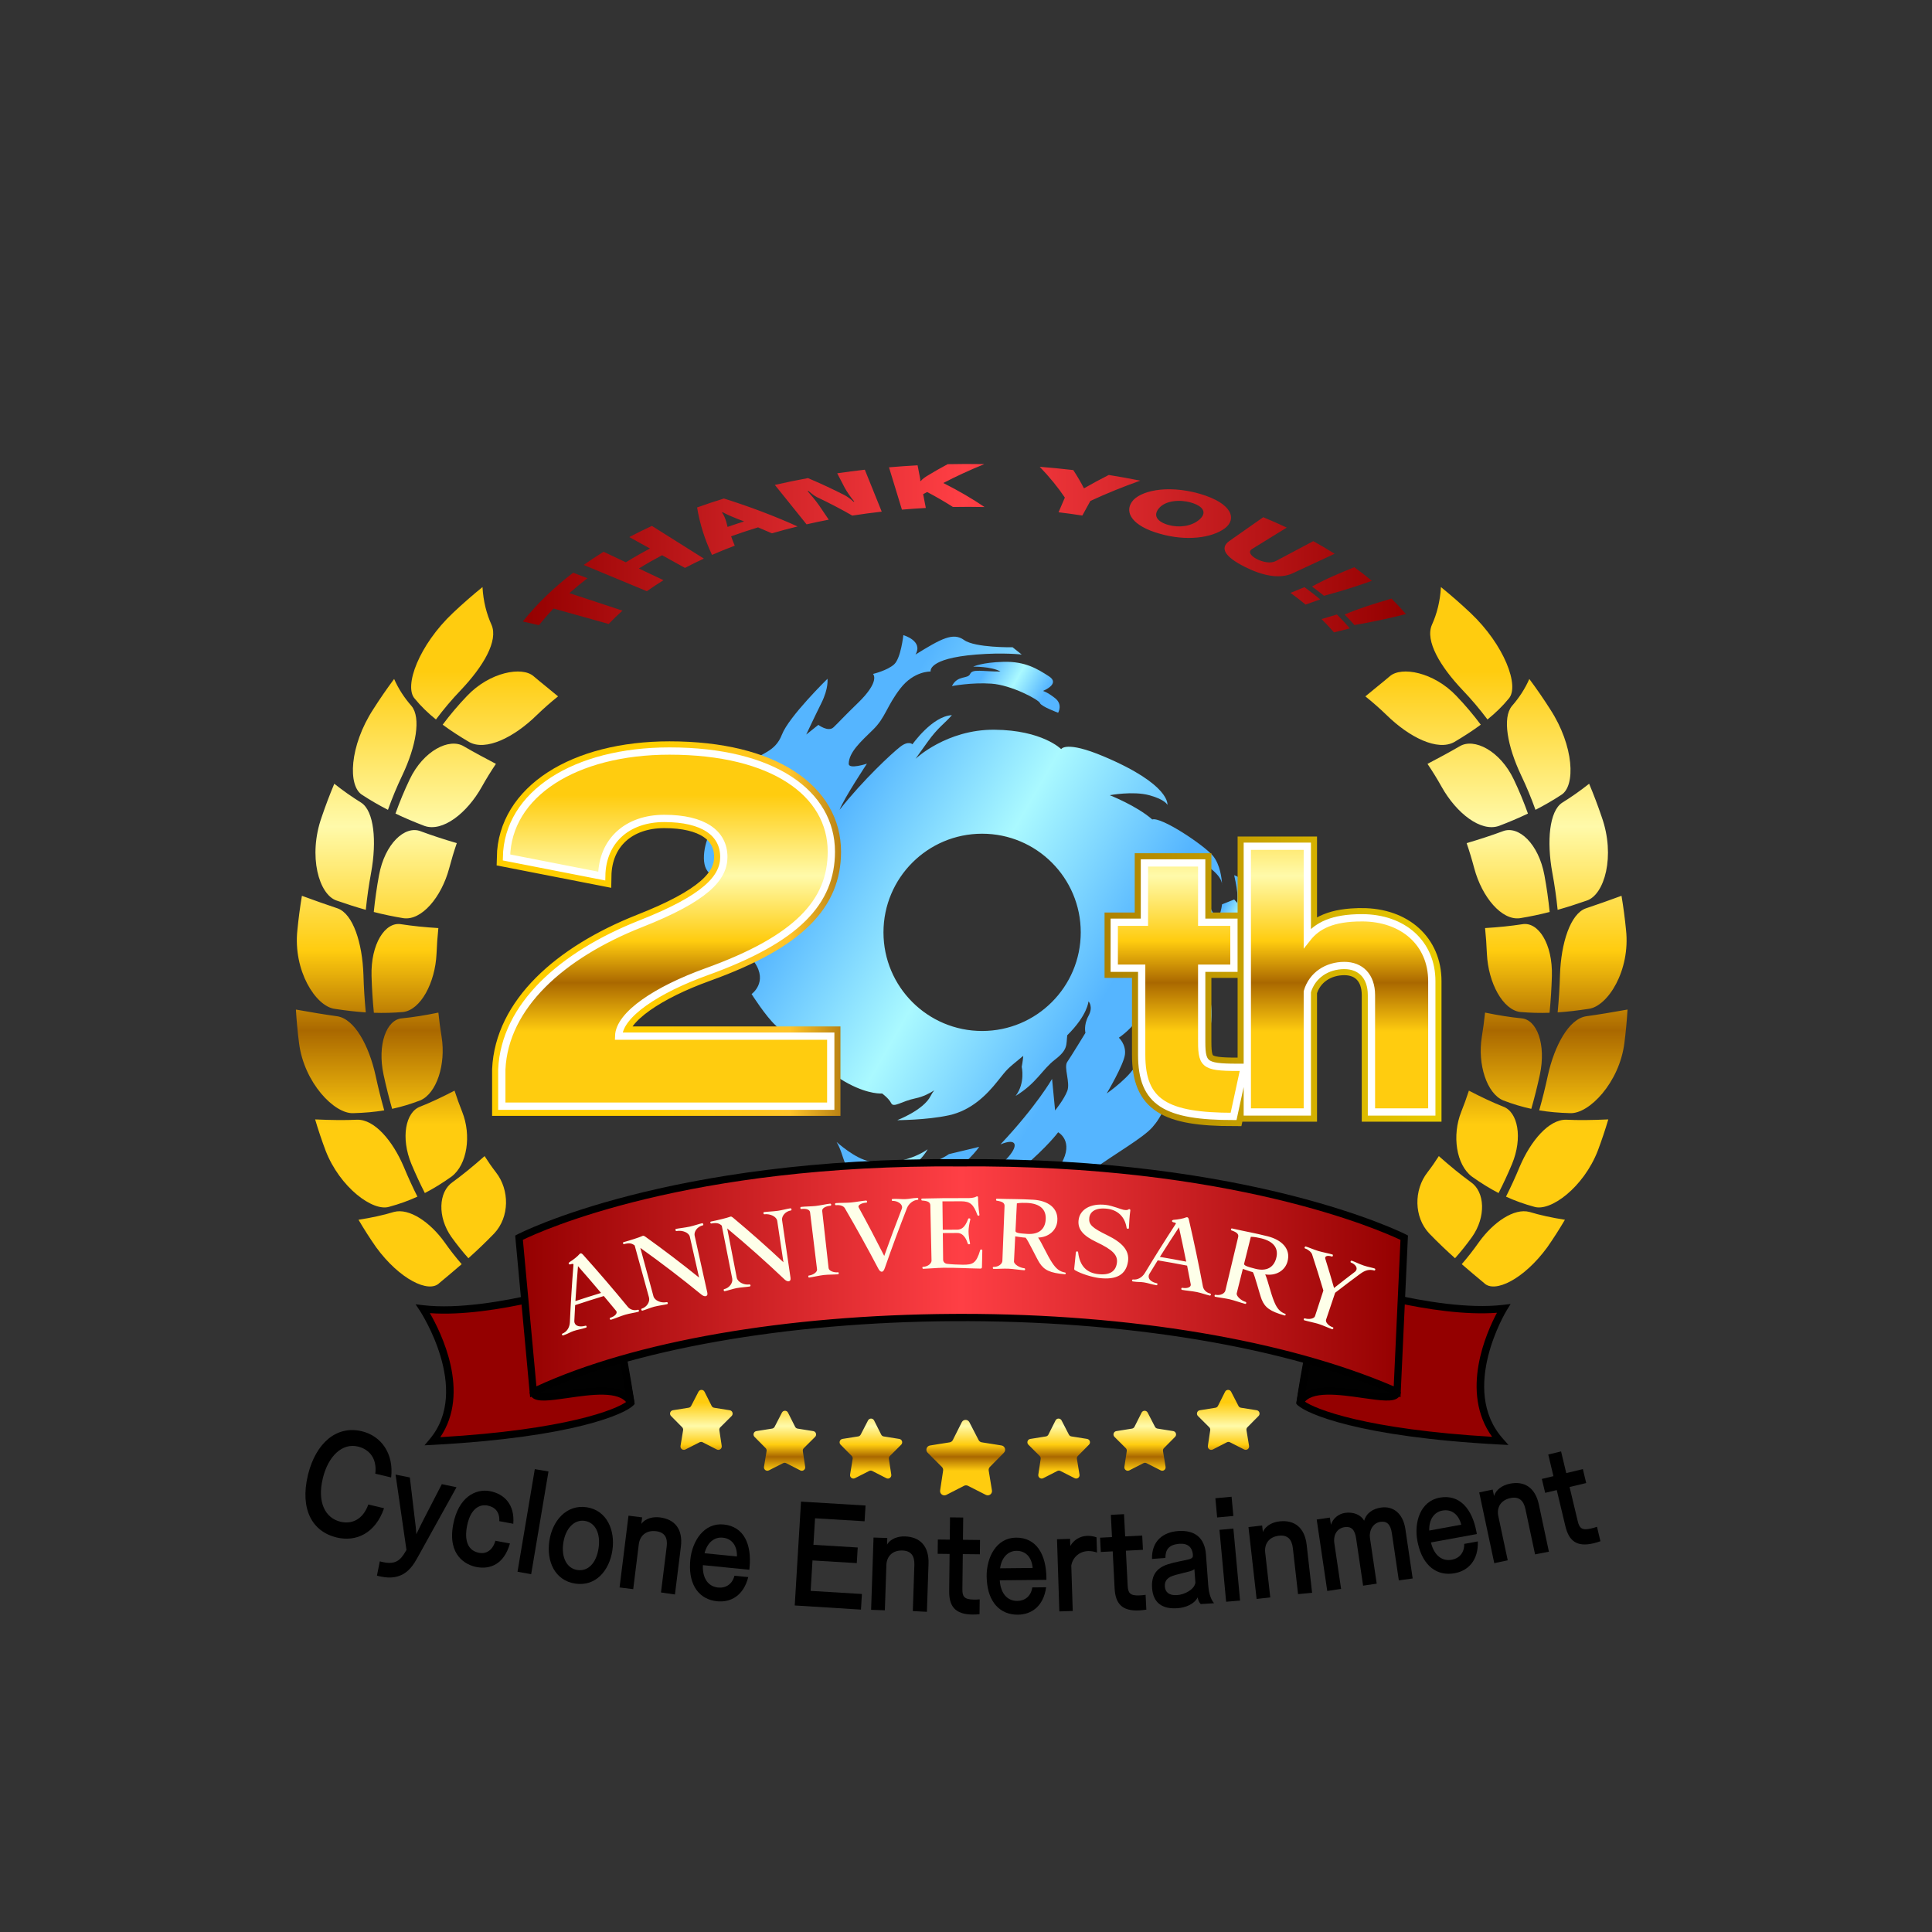 <?xml version="1.0" encoding="UTF-8"?>
<svg xmlns="http://www.w3.org/2000/svg" xmlns:xlink="http://www.w3.org/1999/xlink" id="_レイヤー_2" data-name="レイヤー 2" width="796.667" height="796.667" viewBox="0 0 796.667 796.667">
  <rect x="0" y="0" width="796.667" height="796.667" fill="#333333" stroke="none"/>
  <defs>
    <linearGradient id="_名称未設定グラデーション_495" data-name="名称未設定グラデーション 495" x1="617.066" y1="530.487" x2="617.066" y2="242.08" gradientUnits="userSpaceOnUse">
      <stop offset=".232" stop-color="#ffcc0f"></stop>
      <stop offset=".366" stop-color="#aa6800"></stop>
      <stop offset=".48" stop-color="#ffcc0f"></stop>
      <stop offset=".658" stop-color="#fffaaa"></stop>
      <stop offset=".879" stop-color="#ffcc0f"></stop>
    </linearGradient>
    <linearGradient id="_名称未設定グラデーション_495-2" data-name="名称未設定グラデーション 495" x1="176.066" y1="530.487" x2="176.066" y2="242.08" xlink:href="#_名称未設定グラデーション_495"></linearGradient>
    <linearGradient id="_名称未設定グラデーション_283" data-name="名称未設定グラデーション 283" x1="503.757" y1="364.507" x2="504.05" y2="364.676" gradientUnits="userSpaceOnUse">
      <stop offset=".2" stop-color="#55b5ff"></stop>
      <stop offset=".5" stop-color="#aaf9ff"></stop>
      <stop offset=".8" stop-color="#55b5ff"></stop>
    </linearGradient>
    <linearGradient id="_名称未設定グラデーション_283-2" data-name="名称未設定グラデーション 283" x1="349.04" y1="463.855" x2="395.465" y2="490.658" xlink:href="#_名称未設定グラデーション_283"></linearGradient>
    <linearGradient id="_名称未設定グラデーション_283-3" data-name="名称未設定グラデーション 283" x1="398.421" y1="272.672" x2="436.05" y2="294.397" xlink:href="#_名称未設定グラデーション_283"></linearGradient>
    <linearGradient id="_名称未設定グラデーション_283-4" data-name="名称未設定グラデーション 283" x1="497.569" y1="376.231" x2="518.214" y2="388.15" xlink:href="#_名称未設定グラデーション_283"></linearGradient>
    <linearGradient id="_名称未設定グラデーション_283-5" data-name="名称未設定グラデーション 283" x1="301.322" y1="321.798" x2="494.139" y2="433.121" xlink:href="#_名称未設定グラデーション_283"></linearGradient>
    <linearGradient id="_名称未設定グラデーション_180" data-name="名称未設定グラデーション 180" x1="398.667" y1="460.363" x2="398.667" y2="309.693" gradientUnits="userSpaceOnUse">
      <stop offset=".232" stop-color="#e9d000"></stop>
      <stop offset=".366" stop-color="#aa6800"></stop>
      <stop offset=".48" stop-color="#fff100"></stop>
      <stop offset=".614" stop-color="#fffaaa"></stop>
      <stop offset=".65" stop-color="#feffe9"></stop>
      <stop offset=".879" stop-color="#ffec15"></stop>
    </linearGradient>
    <linearGradient id="_名称未設定グラデーション_420" data-name="名称未設定グラデーション 420" x1="206.924" y1="385.028" x2="590.409" y2="385.028" gradientUnits="userSpaceOnUse">
      <stop offset=".163" stop-color="#ffce00"></stop>
      <stop offset=".31" stop-color="#ffc42a"></stop>
      <stop offset=".411" stop-color="#7f4a00"></stop>
      <stop offset=".5" stop-color="#946300"></stop>
      <stop offset="1" stop-color="#e9ca00"></stop>
    </linearGradient>
    <linearGradient id="_名称未設定グラデーション_495-3" data-name="名称未設定グラデーション 495" x1="398.667" y1="460.363" x2="398.667" y2="309.693" xlink:href="#_名称未設定グラデーション_495"></linearGradient>
    <linearGradient id="_名称未設定グラデーション_271" data-name="名称未設定グラデーション 271" x1="215.591" y1="226.042" x2="579.742" y2="226.042" gradientUnits="userSpaceOnUse">
      <stop offset="0" stop-color="#940000"></stop>
      <stop offset=".5" stop-color="#ff3f45"></stop>
      <stop offset="1" stop-color="#940000"></stop>
    </linearGradient>
    <linearGradient id="_名称未設定グラデーション_271-2" data-name="名称未設定グラデーション 271" x1="214.026" y1="526.69" x2="579.033" y2="526.69" xlink:href="#_名称未設定グラデーション_271"></linearGradient>
    <linearGradient id="_名称未設定グラデーション_495-4" data-name="名称未設定グラデーション 495" x1="397.839" y1="617.619" x2="397.839" y2="574.124" gradientTransform="translate(0 -1)" xlink:href="#_名称未設定グラデーション_495"></linearGradient>
  </defs>
  <g id="_レイヤー_2のコピー" data-name="レイヤー 2のコピー">
    <rect width="796.667" height="796.667" style="fill: none;"></rect>
  </g>
  <g id="_レイヤー_1-2" data-name="レイヤー 1">
    <path d="M599.706,305.961c3.821-2.265,7.49-4.615,10.892-7.137-3.081-4.12-6.432-8.086-10.064-11.874-9.341-9.842-22.681-12.267-27.427-8.109-3.449,2.933-6.926,5.64-10.092,8.308,3.067,2.458,5.979,5.025,8.737,7.692,9.417,9.238,21.049,14.99,27.954,11.119Zm2.198,1.77c-4.267,2.487-8.738,4.867-13.269,7.253,2.072,3.068,4.003,6.208,5.795,9.41,6.157,11.025,16.247,18.803,23.673,16.173,4.201-1.597,8.169-3.281,11.95-5.091-1.705-4.78-3.646-9.471-5.834-14.051-5.631-11.873-16.381-17.276-22.315-13.694Zm17.765,35.04c-4.654,1.727-9.593,3.341-14.893,4.897,1.171,3.427,2.215,6.89,3.134,10.376,3.206,11.959,11.373,21.597,18.826,20.583,4.28-.7,8.307-1.556,12.27-2.571-.514-5.08-1.229-10.138-2.158-15.15-2.396-12.988-10.681-20.688-17.179-18.136Zm19.296,74.852c.493-5.021,.818-10.085,.964-15.17,.365-13.186-5.62-22.515-12.222-21.342-4.722,.725-9.743,1.25-15.332,1.581,.364,3.536,.614,7.069,.754,10.589,.557,12.043,6.586,23.164,13.763,24.022,4.164,.357,8.093,.455,12.073,.32Zm-3.992,25.501c2.655-12.466-1.236-22.77-7.651-23.22-4.585-.446-9.437-1.219-14.952-2.355-.349,3.394-.799,6.747-1.344,10.049-1.796,11.278,2.047,23.293,8.832,26.161,3.955,1.505,7.716,2.646,11.582,3.477,1.315-4.602,2.497-9.314,3.532-14.112Zm-28.047,42.032c3.758,2.674,7.365,4.913,11.019,6.797,1.953-3.824,3.806-7.824,5.547-11.975,4.476-10.825,2.433-21.464-3.671-23.677-4.356-1.713-8.927-3.879-14.12-6.572-.969,3.001-2.024,5.923-3.16,8.757-3.857,9.667-2.086,21.777,4.386,26.67Zm-.417,2.298c-4.146-3.003-8.463-6.542-13.204-10.73-1.495,2.357-3.061,4.598-4.695,6.713-5.632,7.212-5.651,18.407,.772,25.221,3.676,3.797,7.229,7.152,10.604,10.177,2.406-2.687,4.746-5.615,7.007-8.761,5.831-8.263,5.348-18.609-.485-22.62Zm6.858-190.773c3.243-2.624,6.186-5.445,8.714-8.548,4.692-5.103-1.795-22.248-15.711-35.379-3.883-3.665-7.948-7.226-12.196-10.673-.329,5.925-1.686,11.063-3.734,15.603-2.824,6.548,3.35,17.073,12.698,26.913,3.691,3.857,7.097,7.893,10.23,12.084Zm13.854,22.979c2.227,4.654,4.203,9.421,5.94,14.278,3.679-1.885,7.183-3.91,10.554-6.116,6.12-3.625,5.325-20.278-4.483-35.339-2.697-4.242-5.568-8.415-8.616-12.509-1.803,4.118-4.236,7.791-7.156,11.133-4.041,4.839-1.851,16.7,3.762,28.553Zm12.867,40.117c.949,5.093,1.681,10.233,2.209,15.397,3.942-1.105,7.871-2.372,11.977-3.806,7.298-2.327,11.959-18.317,6.184-34.536-1.556-4.589-3.279-9.143-5.173-13.652-3.61,2.858-7.289,5.444-11.108,7.813-5.307,3.459-6.436,15.833-4.089,28.785Zm3.174,42.24c-.142,5.173-.467,10.328-.963,15.44,4.031-.262,8.191-.751,12.768-1.441,7.968-1.041,17.252-15.916,15.433-32.525-.46-4.705-1.081-9.409-1.865-14.104-5.311,1.938-10.124,3.663-14.708,5.181-6.394,2.261-10.222,14.312-10.664,27.447Zm10.78,17.053c-7.078,1.096-13.026,11.978-15.773,24.379-1.047,4.895-2.243,9.706-3.576,14.409,3.948,.663,8.085,1.031,12.71,1.157,7.871,.401,20.346-12.627,22.409-28.857,.59-4.59,1.026-9.214,1.306-13.863-6.463,1.153-12.023,2.09-17.076,2.774Zm-8.183,42.653c-7.133-.183-14.665,8.671-19.226,19.417-1.766,4.259-3.647,8.368-5.629,12.304,3.695,1.694,7.492,3.055,11.587,4.166,6.747,2.169,20.385-8.001,26.256-23.086,1.595-4.245,3.043-8.558,4.342-12.93-6.626,.298-12.267,.366-17.329,.13Zm-35.979,50.437c-2.298,3.264-4.677,6.313-7.124,9.123,3.273,2.85,6.353,5.401,9.185,7.763,4.339,4.431,16.512-1.589,26.117-14.767,2.555-3.668,4.969-7.44,7.241-11.305-5.359-.834-10.137-1.867-14.588-3.214-6.332-1.724-14.956,4.231-20.832,12.401Z" style="fill: url(#_名称未設定グラデーション_495); fill-rule: evenodd;"></path>
    <path d="M220.027,278.841c-4.746-4.158-18.086-1.733-27.427,8.109-3.632,3.788-6.983,7.754-10.064,11.874,3.401,2.522,7.07,4.872,10.892,7.137,6.905,3.87,18.537-1.882,27.954-11.119,2.759-2.667,5.67-5.235,8.738-7.692-3.166-2.669-6.643-5.375-10.092-8.308Zm-15.529,36.144c-4.531-2.387-9.002-4.766-13.269-7.253-5.934-3.581-16.685,1.821-22.315,13.694-2.188,4.58-4.129,9.271-5.834,14.051,3.781,1.811,7.75,3.494,11.95,5.091,7.426,2.63,17.516-5.148,23.673-16.173,1.792-3.202,3.722-6.343,5.795-9.41Zm-19.274,43.06c.919-3.486,1.963-6.948,3.134-10.376-5.3-1.556-10.239-3.171-14.893-4.897-6.498-2.551-14.783,5.148-17.179,18.136-.929,5.012-1.644,10.07-2.158,15.15,3.963,1.015,7.99,1.871,12.27,2.571,7.453,1.014,15.62-8.624,18.826-20.583Zm-32.019,44.409c.145,5.084,.471,10.149,.964,15.17,3.98,.135,7.91,.037,12.073-.32,7.177-.859,13.206-11.979,13.763-24.022,.14-3.519,.39-7.053,.754-10.589-5.589-.331-10.61-.857-15.332-1.581-6.602-1.173-12.587,8.156-12.222,21.342Zm8.487,54.782c3.866-.831,7.627-1.973,11.582-3.477,6.786-2.867,10.628-14.882,8.833-26.161-.545-3.302-.994-6.655-1.344-10.049-5.515,1.136-10.367,1.909-14.952,2.355-6.416,.451-10.307,10.755-7.651,23.22,1.035,4.797,2.217,9.509,3.532,14.112Zm13.496,34.717c3.654-1.884,7.261-4.123,11.019-6.797,6.471-4.893,8.242-17.003,4.386-26.67-1.136-2.834-2.191-5.757-3.16-8.757-5.194,2.694-9.765,4.859-14.12,6.572-6.104,2.213-8.147,12.852-3.671,23.677,1.741,4.151,3.594,8.151,5.547,11.975Zm24.639-15.229c-4.741,4.188-9.057,7.727-13.204,10.73-5.833,4.011-6.316,14.357-.485,22.62,2.261,3.146,4.601,6.074,7.007,8.761,3.376-3.025,6.929-6.38,10.604-10.177,6.423-6.814,6.404-18.009,.772-25.221-1.634-2.115-3.2-4.356-4.695-6.713Zm-20.062-180.044c3.133-4.191,6.539-8.227,10.23-12.084,9.348-9.841,15.521-20.365,12.698-26.913-2.048-4.541-3.406-9.679-3.734-15.603-4.248,3.447-8.312,7.008-12.196,10.673-13.917,13.131-20.403,30.276-15.711,35.379,2.527,3.103,5.471,5.924,8.714,8.548Zm-30.348,31.141c3.371,2.206,6.874,4.231,10.554,6.116,1.737-4.857,3.713-9.624,5.94-14.278,5.613-11.853,7.803-23.714,3.762-28.553-2.92-3.342-5.353-7.015-7.156-11.133-3.048,4.094-5.919,8.267-8.616,12.509-9.807,15.061-10.602,31.714-4.483,35.339Zm-10.559,43.546c4.106,1.434,8.036,2.701,11.977,3.806,.527-5.164,1.259-10.304,2.209-15.397,2.347-12.952,1.218-25.325-4.089-28.785-3.82-2.369-7.497-4.955-11.108-7.813-1.893,4.509-3.617,9.063-5.173,13.652-5.775,16.219-1.114,32.209,6.184,34.536Zm-.793,44.649c4.576,.689,8.737,1.178,12.768,1.441-.496-5.113-.821-10.267-.963-15.44-.442-13.135-4.27-25.186-10.664-27.447-4.585-1.518-9.397-3.243-14.708-5.181-.784,4.694-1.405,9.399-1.865,14.104-1.819,16.608,7.465,31.483,15.433,32.525Zm7.664,42.998c4.625-.126,8.762-.494,12.71-1.157-1.332-4.703-2.528-9.514-3.576-14.409-2.747-12.401-8.695-23.282-15.773-24.379-5.053-.684-10.613-1.621-17.076-2.774,.28,4.649,.716,9.273,1.306,13.863,2.063,16.23,14.539,29.258,22.409,28.857Zm14.811,38.594c4.096-1.111,7.892-2.472,11.587-4.166-1.983-3.936-3.863-8.045-5.629-12.304-4.561-10.746-12.093-19.6-19.226-19.417-5.063,.236-10.703,.168-17.329-.13,1.298,4.372,2.746,8.686,4.342,12.93,5.87,15.085,19.508,25.255,26.256,23.086Zm1.88,2.149c-4.451,1.347-9.229,2.381-14.588,3.214,2.272,3.865,4.686,7.637,7.241,11.305,9.605,13.178,21.777,19.198,26.117,14.767,2.832-2.362,5.912-4.913,9.185-7.763-2.447-2.81-4.825-5.859-7.124-9.123-5.876-8.17-14.499-14.125-20.831-12.401Z" style="fill: url(#_名称未設定グラデーション_495-2); fill-rule: evenodd;"></path>
    <g>
      <path d="M503.89,364.277c.024,.391,.029,.628,.029,.628,0,0,.035-.222-.029-.628Z" style="fill: url(#_名称未設定グラデーション_283);"></path>
      <path d="M375.007,486.905s7.374-.768,15.019-3c7.644-2.232,13.767-11,13.767-11l-12.516,3s-6.169,4.858-21.277,7c8.561-1.112,12.516-9,12.516-9,0,0-9.33,7.208-23.78,5-5.945-.908-13.767-8-13.767-8,3.277,5.354,2.898,12.493,8.761,15,5.863,2.507,10.013,9,10.013,9l1.252-5s6.605,4.952,10.013,5c3.407,.048,7.509-3,7.509-3,0,0,5.22,.837,16.27-7-10.748,6.187-23.78,2-23.78,2Z" style="fill: url(#_名称未設定グラデーション_283-2);"></path>
      <path d="M413.806,272.905c-8.955,.228-12.516,2-12.516,2,0,0,7.435-.147,11.264,2-7.363,.05-11.506-1.227-12.516,1-1.01,2.227-5.169,.358-7.509,5,0,0,8.019-1.567,16.27-1,8.251,.567,19.488,6.574,20.025,8,.537,1.426,7.509,4,7.509,4,0,0,2.022-3.427-1.252-6-3.274-2.573-5.006-3-5.006-3,0,0,7.315-2.887,2.503-6-4.812-3.112-9.818-6.228-18.773-6Z" style="fill: url(#_名称未設定グラデーション_283-3);"></path>
      <path d="M515.182,371.905c2.29,3.055,2.503,7,2.503,7,0,0,3.68-5.655,1.252-9-2.428-3.345-5.971-1.955-6.258-5-.287-3.045-3.755-4-3.755-4,0,0,1.075,4.765,1.252,7,.128,1.612,.071,3.495,.03,4.422-.744-.774-1.281-1.422-1.281-1.422l-5.006,2s-.298,2.586-1.252,5c-.954,2.414-3.755-4-3.755-4,0,0,.981,5.947,0,13-.981,7.053-3.755,10-3.755,10,0,0,4.477-.513,6.258-3,1.781-2.487,3.755-7,3.755-7,0,0,3.401,1.227,3.755,4,.353,2.773,2.503,9,2.503,9,0,0,2.836-6.354,3.755-12,.918-5.646,.361-13.115-1.252-13-.909,.065-2.383-1.215-3.498-2.343,.728-.909,2.88-3.15,4.749-.657Z" style="fill: url(#_名称未設定グラデーション_283-4);"></path>
      <path d="M497.66,410.905c-2.627-.946-9.969,4.274-13.767,3-3.601,3.294-2.332,6.785-5.006,10s-8.761,6-8.761,6c0,0,.459,2.485-1.252,8-1.711,5.515-12.516,13-12.516,13,0,0,6.958-11.756,7.509-16,.551-4.244-2.503-7-2.503-7,0,0,6.225-4.015,10.012-11,3.787-6.985,7.509-5,7.509-5,0,0,2.452-2.634,2.503-7,.051-4.366,6.258-6,6.258-6,0,0,6.814-7.815,3.755-15-3.059-7.185-1.205-16.113-1.252-20-.046-3.887,3.74-6.431-2.503-12,13.939,5.681,15.974,10.666,16.242,12.372-.115-1.896-.707-7.735-3.726-11.372-3.643-4.388-21.293-16.189-25.031-15-6.425-5.649-17.522-10-17.522-10,0,0,9.587-1.81,16.27,0,6.683,1.81,7.509,4,7.509,4,0,0,1.497-8.276-26.283-20-15.677-6.616-17.522-3-17.522-3,0,0-7.748-7.848-27.534-8s-32.541,12-32.541,12c0,0,.663-.969,5.006-7,4.343-6.031,6.78-7.323,10.012-11-8.079,.347-16.27,12-16.27,12,0,0-1.608-1.628-5.006,1-3.398,2.628-15.315,13.662-25.031,26,1.903-4.889,11.264-19,11.264-19,0,0-7.572,2.514-7.509,0,.117-4.704,4.873-9.008,10.012-14s5.614-9.687,11.264-17c5.65-7.313,12.516-7,12.516-7,0,0-1.533-5.359,18.773-7,11.358-.918,18.773,0,18.773,0l-3.755-3s-15.506,.255-20.025-3c-4.519-3.255-9.422-.549-20.025,6,3.341-5.654-5.006-8-5.006-8,0,0-1.005,9.434-3.755,12-2.75,2.566-8.761,4-8.761,4,0,0,3.195,2.879-6.258,12-5.583,5.387-7.818,7.912-10.012,10-2.195,2.088-6.258-1-6.258-1l-5.006,4s3.187-6.827,6.258-13c3.071-6.172,2.503-10,2.503-10,0,0-15.92,15.593-18.773,23-2.854,7.408-8.605,7.411-13.767,12-5.163,4.589-8.743,10.933-12.516,16-3.772,5.067,.546,6.432-2.503,11-3.049,4.568-5.194,14.593-1.252,18,3.943,3.407,10.013,7,10.013,7,0,0-2.414-2.108-3.755-9-1.341-6.892,10.013-13,10.013-13,0,0-5.072,6.279,0,13,3.179,4.212,5.086,11.721,2.503,19-3.834-1.471-6.258-5-6.258-5l6.258,10s-8.551-6.148-13.767-8c-5.216-1.852-8.761-1-8.761-1,0,0,16.944,15.831,22.528,24,5.584,8.17-1.252,13-1.252,13,0,0,5.865,9.268,10.013,13,4.148,3.732,.636,5.988,5.006,7,4.37,1.013,6.258,3,6.258,3,0,0,2.202-5.092,7.509,0,5.307,5.092-1.252,4-1.252,4,0,0,3.954,5.487,12.516,10,8.562,4.513,13.767,4,13.767,4,0,0,2.738,1.966,3.755,4,1.016,2.034,4.175-.794,10.012-2,3.223-.666,5.934-2.119,7.72-3.288-.563,.728-1.065,1.49-1.462,2.288-2.924,5.877-13.767,10-13.767,10,0,0,12.019,.002,21.277-2,9.258-2.002,15.587-8.417,20.025-14,4.438-5.582,3.942-4.957,10.012-10,.225-.187,.432-.338,.645-.5-.249,2.614-.645,4.5-.645,4.5,0,0,1.567,6.646-2.503,12,8.728-5.296,10.851-10.843,16.27-15,5.419-4.157,4.525-6.092,5.006-10,8.46-8.378,8.761-14,8.761-14,0,0,2.099,2.139,0,6-2.099,3.861-1.252,7-1.252,7,0,0-5.957,9.758-7.509,12-1.552,2.242,1.367,8.477,0,12-1.367,3.523-5.006,8-5.006,8l-1.252-13s-6.309,11.084-21.277,27c6.92-2.895,7.662,.533,2.503,6-4.426,4.691-20.025,20-20.025,20,0,0,15.312-6.646,26.283-16,10.971-9.354,15.019-15,15.019-15,0,0,6.725,3.529,1.252,13,6.476-2.934,2.768,6.321-1.252,6-1.154,3.726-17.522,17-17.522,17,0,0,24.312-14.986,32.541-21,8.229-6.014,19.883-12.615,23.78-17,3.897-4.385,6.798-10.181,10.013-25,4.214-4.984,12.769-13.775,13.767-16,.998-2.225,1.375-12.054-1.252-13Zm-92.683,14.225c-22.463,0-40.674-18.21-40.674-40.674s18.21-40.674,40.674-40.674c22.464,0,40.674,18.21,40.674,40.674s-18.21,40.674-40.674,40.674Z" style="fill: url(#_名称未設定グラデーション_283-5);"></path>
    </g>
    <g>
      <path d="M495.525,429.594v-30.347h13.292v-18.967h-13.292v-24.446h-23.615v24.446h-12.444v18.967h11.312v35.686c0,19.81,10.04,25.43,37.897,25.43l4.384-20.232c-15.838,0-17.534-.281-17.534-10.537Zm66.037-51.141c-12.161,0-18.383,3.231-22.484,8.43v-37.934h-24.746v109.587h24.746v-49.595c1.98-6.884,8.202-10.818,15.272-10.818,6.646,0,11.171,4.355,11.171,12.223v48.19h24.888v-53.951c0-15.595-11.737-26.132-28.847-26.132Zm-270.315,22.289c37.584-13.53,51.558-28.887,51.558-49.547,0-23.951-23.852-41.503-66.736-41.503-39.03,0-66.736,17.735-67.218,43.879l39.27,7.679c.241-14.627,10.601-23.768,25.779-23.768,16.142,0,24.574,6.033,24.574,15.906,0,8.593-7.469,17.003-34.452,27.607-32.284,12.798-55.894,33.824-57.099,59.969v15.175h135.64v-28.887h-87.455c.241-8.959,15.901-19.197,36.138-26.51Z" style="fill: url(#_名称未設定グラデーション_180);"></path>
      <path d="M495.525,429.594v-30.347h13.292v-18.967h-13.292v-24.446h-23.615v24.446h-12.444v18.967h11.312v35.686c0,19.81,10.04,25.43,37.897,25.43l4.384-20.232c-15.838,0-17.534-.281-17.534-10.537Zm66.037-51.141c-12.161,0-18.383,3.231-22.484,8.43v-37.934h-24.746v109.587h24.746v-49.595c1.98-6.884,8.202-10.818,15.272-10.818,6.646,0,11.171,4.355,11.171,12.223v48.19h24.888v-53.951c0-15.595-11.737-26.132-28.847-26.132Zm-270.315,22.289c37.584-13.53,51.558-28.887,51.558-49.547,0-23.951-23.852-41.503-66.736-41.503-39.03,0-66.736,17.735-67.218,43.879l39.27,7.679c.241-14.627,10.601-23.768,25.779-23.768,16.142,0,24.574,6.033,24.574,15.906,0,8.593-7.469,17.003-34.452,27.607-32.284,12.798-55.894,33.824-57.099,59.969v15.175h135.64v-28.887h-87.455c.241-8.959,15.901-19.197,36.138-26.51Z" style="fill: none; stroke: url(#_名称未設定グラデーション_420); stroke-miterlimit: 10; stroke-width: 8px;"></path>
    </g>
    <g>
      <path d="M495.525,429.594v-30.347h13.292v-18.967h-13.292v-24.446h-23.615v24.446h-12.444v18.967h11.312v35.686c0,19.81,10.04,25.43,37.897,25.43l4.384-20.232c-15.838,0-17.534-.281-17.534-10.537Zm66.037-51.141c-12.161,0-18.383,3.231-22.484,8.43v-37.934h-24.746v109.587h24.746v-49.595c1.98-6.884,8.202-10.818,15.272-10.818,6.646,0,11.171,4.355,11.171,12.223v48.19h24.888v-53.951c0-15.595-11.737-26.132-28.847-26.132Zm-270.315,22.289c37.584-13.53,51.558-28.887,51.558-49.547,0-23.951-23.852-41.503-66.736-41.503-39.03,0-66.736,17.735-67.218,43.879l39.27,7.679c.241-14.627,10.601-23.768,25.779-23.768,16.142,0,24.574,6.033,24.574,15.906,0,8.593-7.469,17.003-34.452,27.607-32.284,12.798-55.894,33.824-57.099,59.969v15.175h135.64v-28.887h-87.455c.241-8.959,15.901-19.197,36.138-26.51Z" style="fill: url(#_名称未設定グラデーション_495-3);"></path>
      <path d="M495.525,429.594v-30.347h13.292v-18.967h-13.292v-24.446h-23.615v24.446h-12.444v18.967h11.312v35.686c0,19.81,10.04,25.43,37.897,25.43l4.384-20.232c-15.838,0-17.534-.281-17.534-10.537Zm66.037-51.141c-12.161,0-18.383,3.231-22.484,8.43v-37.934h-24.746v109.587h24.746v-49.595c1.98-6.884,8.202-10.818,15.272-10.818,6.646,0,11.171,4.355,11.171,12.223v48.19h24.888v-53.951c0-15.595-11.737-26.132-28.847-26.132Zm-270.315,22.289c37.584-13.53,51.558-28.887,51.558-49.547,0-23.951-23.852-41.503-66.736-41.503-39.03,0-66.736,17.735-67.218,43.879l39.27,7.679c.241-14.627,10.601-23.768,25.779-23.768,16.142,0,24.574,6.033,24.574,15.906,0,8.593-7.469,17.003-34.452,27.607-32.284,12.798-55.894,33.824-57.099,59.969v15.175h135.64v-28.887h-87.455c.241-8.959,15.901-19.197,36.138-26.51Z" style="fill: none; stroke: #fff; stroke-miterlimit: 10; stroke-width: 3px;"></path>
    </g>
    <path d="M242.238,238.428c-1.964-.756-3.928-1.512-5.893-2.268-7.929,6.083-14.912,12.786-20.755,20.108,2.215,.513,4.43,1.026,6.645,1.539,1.884-2.361,3.891-4.654,6.013-6.881,7.578,2.123,15.157,4.246,22.736,6.369,1.801-1.889,3.697-3.723,5.685-5.501-7.287-2.405-14.575-4.81-21.862-7.214,2.368-2.119,4.848-4.169,7.431-6.152Zm17.259-16.969c2.841,1.575,5.683,3.149,8.524,4.724-3.43,1.809-6.751,3.706-9.953,5.689-3.057-1.451-6.115-2.903-9.172-4.354-2.826,1.75-5.565,3.564-8.211,5.441,8.683,3.609,17.367,7.219,26.051,10.828,2.21-1.568,4.498-3.083,6.859-4.546-3.385-1.607-6.77-3.214-10.155-4.82,3.08-1.907,6.274-3.731,9.574-5.472,3.146,1.743,6.292,3.487,9.437,5.23,2.529-1.334,5.125-2.615,7.782-3.844-7.14-4.493-14.281-8.986-21.421-13.479-3.18,1.47-6.288,3.004-9.315,4.601Zm27.949-12.205c1.112,6.706,3.18,13.252,6.152,19.57,3.055-1.336,6.185-2.604,9.383-3.805-.536-1.281-1.037-2.569-1.504-3.865,3.626-1.312,7.332-2.543,11.108-3.692,1.935,.807,3.841,1.628,5.718,2.461,3.473-1.016,7.004-1.961,10.586-2.836-9.308-4.214-19.457-8.079-30.371-11.524-3.754,1.159-7.448,2.389-11.073,3.69Zm12.557,8.027c-.026,.004-.632-3.695-2.277-5.961,.093-.031,.187-.062,.28-.093,3.165,1.763,8.846,3.775,8.829,3.785-2.304,.727-4.582,1.483-6.832,2.27Zm45.224-22.116c1.032,1.99,2.064,3.98,3.096,5.97,.718,1.379,2.619,4.166,3.954,5.7-.116,.017-.232,.033-.348,.05-.911-.938-2.647-2.192-3.622-2.679-4.775-2.449-9.826-4.805-15.142-7.057-4.607,.844-9.163,1.779-13.658,2.805l13.077,16.261c3.021-.69,6.076-1.331,9.159-1.922-1.306-1.927-2.611-3.855-3.917-5.782-1.385-2.054-3.853-4.896-4.812-5.984,.122-.024,.244-.047,.366-.071,.697,.614,2.389,2.01,3.463,2.53,5.153,2.442,10.027,4.987,14.611,7.622,4.008-.623,8.053-1.166,12.128-1.628-2.323-5.764-4.646-11.528-6.97-17.292-3.818,.433-7.615,.925-11.385,1.476Zm60.659-3.781c-5.039-.091-10.084-.083-15.122,.025-2.944,1.573-5.756,3.18-8.435,4.816-.89,.534-2.089,1.396-2.593,2.083-.105,.006-.211,.011-.316,.017,.126-.337,.037-.804-.049-1.247-.334-1.734-.668-3.468-1.002-5.203-3.943,.213-7.876,.487-11.792,.823,1.777,5.818,3.553,11.637,5.33,17.455,3.272-.28,6.557-.51,9.852-.688-.366-1.898-.731-3.795-1.097-5.693,.546-.297,1.098-.592,1.655-.886,3.772,1.999,7.321,4.059,10.642,6.172,4.341-.081,8.688-.074,13.028,.021-5.076-3.436-10.754-6.753-17.013-9.904,5.209-2.722,10.853-5.329,16.913-7.793Zm51.313,4.471c-3.543,1.793-6.951,3.633-10.22,5.514-1.298-2.516-2.766-5.029-4.406-7.534-4.585-.536-9.2-.986-13.837-1.351,4.023,4.181,7.478,8.422,10.362,12.69-.867,2.02-1.733,4.04-2.599,6.06,3.292,.397,6.564,.847,9.81,1.351,1.101-2.004,2.202-4.008,3.303-6.011,6.394-2.975,13.267-5.779,20.59-8.379-4.289-.861-8.626-1.641-13.003-2.339Zm37.485,7.74c-14.039-3.964-24.968-.941-27.93,3.32-3.117,4.462,.14,9.948,11.372,13.139,11.184,3.253,21.608,1.716,26.845-2.135,4.985-3.625,3.658-10.243-10.287-14.323Zm-.124,10.669c-3.34,2.9-8.594,3.401-12.814,2.192-4.532-1.304-6.461-3.867-3.777-6.958,2.675-3.089,8.486-3.61,13.075-2.284,5.116,1.473,6.847,4.155,3.516,7.051Zm55.788,14.086c-2.846-1.8-5.782-3.534-8.803-5.203-5.156,2.734-10.313,5.468-15.47,8.202-2.221,1.164-5.488,.368-7.807-.81-2.174-1.119-3.945-2.927-1.95-4.173,4.761-2.936,9.521-5.872,14.282-8.809-3.157-1.49-6.389-2.917-9.688-4.28-4.668,3.271-9.335,6.543-14.003,9.814-4.211,3.037-1.406,6.682,6.142,10.522,7.272,3.727,14.476,5.285,19.914,2.819,5.794-2.694,11.589-5.389,17.383-8.083Zm-4.41,17.322c7.288-1.94,13.142-3.811,19.765-6.168-2.319-1.928-4.731-3.799-7.228-5.612-6.348,2.572-11.849,4.847-17.443,7.972,1.681,1.239,3.317,2.508,4.905,3.808Zm-13.799-1.196c2.15,1.557,4.225,3.165,6.218,4.825,2.016-.715,4.031-1.43,6.047-2.145-2.079-1.732-4.244-3.41-6.487-5.034-1.926,.785-3.851,1.569-5.777,2.354Zm12.809,10.8c1.798,1.778,3.508,3.608,5.127,5.489,2.185-.549,4.37-1.098,6.555-1.648-1.689-1.963-3.473-3.872-5.349-5.727-2.111,.629-4.222,1.257-6.333,1.886Zm28.835-8.445c-6.955,2.057-12.993,3.886-19.319,6.574,1.401,1.414,2.749,2.858,4.044,4.332,7.753-1.326,14.052-2.71,21.234-4.522-1.884-2.186-3.872-4.314-5.959-6.383Z" style="fill: url(#_名称未設定グラデーション_271);"></path>
    <g>
      <g>
        <path d="M174.41,539.701s22.004,33.122,4.001,54.604c56.721-3.018,78.43-12.402,81.691-15.852l-9.397-51.763s-47.103,16.46-76.294,13.011Z" style="fill: #940000;"></path>
        <path d="M175.044,595.986l2.217-2.646c17.067-20.363-3.887-52.488-4.101-52.811l-1.79-2.698,3.215,.38c28.508,3.36,75.156-12.774,75.624-12.938l1.657-.579,9.846,54.236-.521,.552c-3.3,3.491-24.59,13.228-82.701,16.319l-3.446,.184Zm2.211-54.51c4.644,8.017,16.845,32.601,4.299,51.149,51.777-3.042,72.6-11.367,76.922-14.729l-8.937-49.227c-8.419,2.814-45.891,14.709-72.284,12.806Z"></path>
      </g>
      <g>
        <path d="M620.005,539.552s-20.469,33.122-1.471,54.604c-56.86-3.018-79.005-12.402-82.425-15.852l9.09-51.07s45.775,15.767,74.806,12.318Z" style="fill: #940000;"></path>
        <path d="M622.029,595.843l-3.574-.189c-58.238-3.091-79.956-12.81-83.411-16.294l-.548-.552,9.533-53.563,1.658,.571c.455,.156,45.785,15.61,74.141,12.247l3.084-.367-1.631,2.645c-.198,.322-19.654,32.435-1.623,52.821l2.371,2.682Zm-84.294-18.117c4.488,3.368,25.699,11.695,77.532,14.745-13.372-18.563-2.242-43.185,2.011-51.149-26.144,1.974-62.616-9.388-70.907-12.113l-8.636,48.518Z"></path>
      </g>
      <g>
        <path d="M219.907,573.93c.303,7.116,33.567-7.16,40.189,4.326-3.12-20.254-8.521-46.765-8.521-46.765l-33.401,8.21" style="fill: #010101;"></path>
        <path d="M260.097,579.756c-.524,0-1.026-.275-1.3-.751-3.259-5.651-15.131-3.926-24.671-2.538-7.842,1.141-12.383,1.697-14.559-.107-.717-.594-1.118-1.412-1.159-2.366l2.997-.127c.005,.125,.029,.145,.076,.184,1.254,1.04,7.331,.158,12.213-.552,8.374-1.217,18.388-2.673,24.229,.626-2.661-16.389-6.417-35.356-7.509-40.803l-31.882,7.836-.716-2.914,33.401-8.209c.396-.096,.814-.029,1.16,.189,.345,.219,.586,.568,.667,.968,.054,.266,5.444,26.778,8.534,46.836,.11,.714-.304,1.404-.985,1.644-.164,.058-.331,.085-.497,.085Z"></path>
      </g>
      <g>
        <path d="M576.096,573.93c.027,7.116-33.899-7.16-39.989,4.326,3.696-25.104,9.358-46.765,9.358-46.765l31.349,7.325" style="fill: #010101;"></path>
        <path d="M536.107,579.756c-.155,0-.312-.024-.468-.074-.693-.228-1.123-.922-1.017-1.645,3.666-24.897,9.335-46.708,9.392-46.925,.206-.787,1.007-1.262,1.792-1.082l31.349,7.324-.682,2.922-29.916-6.989c-1.211,4.842-5.233,21.494-8.291,40.771,5.734-3.213,15.727-1.769,24.09-.562,4.311,.624,11.527,1.665,12.229,.545h0s.012-.028,.012-.106l3-.012c.004,.965-.365,1.797-1.068,2.408-2.109,1.832-6.689,1.275-14.601,.135-9.59-1.386-21.525-3.109-24.495,2.491-.266,.502-.782,.798-1.325,.798Z"></path>
      </g>
      <g>
        <path d="M395.814,479.486c-121.705-.971-181.788,30.871-181.788,30.871l5.87,63.559c82.596-39.242,260.129-42.424,356.212,0l2.925-63.559s-61.559-31.842-183.219-30.871Z" style="fill: url(#_名称未設定グラデーション_271-2);"></path>
        <path d="M218.599,576.192l-6.159-66.692,.883-.468c.604-.32,61.804-32.002,182.491-31.046,120.663-.958,183.289,30.719,183.908,31.039l.854,.441-3.071,66.706-2.003-.885c-44.856-19.805-111.359-30.92-182.549-30.497-68.651,.409-133.104,11.804-172.414,30.479l-1.94,.922Zm178.276-34.413c69.033,0,133.486,10.829,177.833,29.892l2.78-60.398c-7.85-3.737-69.451-31.183-181.663-30.286h-.024c-112.131-.906-172.309,26.421-180.189,30.254l5.58,60.413c40.355-18.583,102.759-29.451,171.742-29.862,1.314-.008,2.628-.012,3.94-.012Z"></path>
      </g>
    </g>
    <path d="M262.938,540.098c-1.635,.455-3.192-.191-3.973-1.107-5.999-7.301-12.182-14.506-18.546-21.61-.414-.445-.745-.629-1.04-.536-.197,.061-.331,.151-.485,.343-.654,.826-2.542,2.333-3.892,3.156-.411,.229-.568,.568-.495,.784,.073,.216,.439,.337,.878,.195,.081-.026,.163-.053,.244-.079,.391-.126,.776-.106,.848,.111,.014,.043-.02,.102-.005,.146-.632,7.937-1.125,15.86-1.482,23.764-.105,2.206-1.331,3.979-3.016,4.62-.276,.097-.289,.344-.227,.515s.279,.337,.508,.257c2.25-.788,2.74-1.293,4.306-1.828,1.705-.58,3.054-.696,5.13-1.38,.185-.061,.25-.322,.176-.538-.059-.173-.21-.315-.441-.24-2.201,.627-3.994,.224-4.478-1.155-.09-.259-.15-.576-.116-.924,.101-2.138,.212-4.276,.334-6.417,3.926-1.302,7.865-2.553,11.816-3.754,1.717,2.038,3.419,4.083,5.108,6.136,.087,.117,.114,.204,.154,.335,.268,.873-.914,1.984-2.54,2.479-.232,.071-.317,.287-.248,.505,.069,.218,.277,.393,.555,.308,1.484-.453,4.039-1.548,5.81-2.061,1.817-.529,4.098-.842,5.404-1.205,.233-.065,.31-.323,.247-.542-.063-.219-.254-.356-.534-.278Zm-25.663-3.594c.305-4.795,.661-9.597,1.067-14.403,3.215,3.656,6.384,7.337,9.507,11.043-3.534,1.08-7.059,2.2-10.574,3.36Zm49.164-26.978c-.359-1.602,1.055-3.726,3.354-4.245,.2-.041,.263-.24,.225-.419-.057-.268-.265-.504-.465-.463-1.155,.236-3.494,1.054-5.096,1.402-1.903,.41-4.726,.716-5.727,.947-.2,.046-.247,.29-.195,.512,.053,.222,.205,.421,.405,.375,2.521-.482,5.143,.674,5.513,2.32,1.273,5.619,2.547,11.237,3.82,16.856-7.162-5.78-14.558-11.408-22.181-16.871-.392-.277-.7-.433-1.048-.344-.1,.026-.199,.051-.287,.121-.939,.473-4.955,1.76-7.631,2.499-.198,.054-.297,.271-.235,.49,.05,.175,.261,.354,.459,.3,2.191-.552,3.208-.348,4.363,.572,1.967,7.14,3.934,14.28,5.901,21.42,.482,1.76-.828,3.947-2.998,4.637-.187,.051-.231,.253-.168,.472,.063,.219,.265,.4,.405,.362,1.353-.373,3.465-1.272,4.871-1.64,1.592-.421,4.112-.738,5.378-1.054,.234-.059,.318-.315,.26-.536-.046-.177-.244-.362-.526-.291-2.275,.477-4.898-.675-5.38-2.435-1.803-6.648-3.606-13.297-5.409-19.945,8.732,6.236,17.164,12.69,25.289,19.341,.536,.396,1.145,.683,1.664,.571,.031-.007,.063-.014,.094-.02,.508-.156,.76-.583,.562-1.474-1.739-7.82-3.477-15.64-5.216-23.459Zm39.529-11.286c-1.166,.153-3.552,.802-5.169,1.035-1.922,.273-4.751,.377-5.763,.535-.202,.031-.267,.272-.231,.497,.036,.225,.173,.434,.375,.403,2.541-.301,5.064,1.04,5.311,2.708,.856,5.694,1.713,11.389,2.569,17.083-6.7-6.275-13.641-12.417-20.818-18.412-.369-.304-.664-.482-1.017-.418-.101,.018-.202,.037-.294,.1-.967,.404-5.051,1.399-7.763,1.943-.201,.04-.315,.248-.269,.472,.037,.179,.234,.372,.434,.332,2.217-.392,3.212-.116,4.292,.884,1.435,7.261,2.87,14.522,4.305,21.783,.351,1.79-1.11,3.876-3.316,4.408-.19,.038-.247,.235-.201,.458,.046,.223,.235,.418,.376,.39,1.371-.274,3.535-1.019,4.958-1.286,1.613-.305,4.139-.44,5.42-.665,.237-.042,.339-.291,.298-.516-.033-.179-.216-.379-.502-.328-2.295,.312-4.818-1.025-5.168-2.814-1.308-6.759-2.616-13.518-3.924-20.277,8.222,6.846,16.133,13.885,23.726,21.099,.505,.433,1.089,.763,1.613,.688,.032-.005,.063-.009,.095-.014,.517-.12,.798-.527,.666-1.429-1.159-7.923-2.317-15.845-3.476-23.768-.24-1.623,1.321-3.64,3.644-3.995,.202-.027,.279-.221,.254-.401-.037-.271-.226-.522-.429-.495Zm19.583,26.392c-1.916,.191-3.757-.663-3.875-1.705-.879-7.865-1.758-15.731-2.638-23.597-.112-.995,1.119-1.911,3.403-2.141,.203-.02,.332-.262,.313-.443-.023-.227-.199-.438-.454-.413-1.525,.152-4.08,.743-6.007,.962-1.674,.187-4.35,.182-6.024,.392-.203,.025-.275,.264-.246,.49,.029,.226,.154,.394,.356,.369,2.229-.276,3.533,.308,3.659,1.348,.958,7.857,1.917,15.713,2.875,23.57,.125,1.041-1.519,2.288-3.431,2.528-.143,.018-.216,.211-.186,.437,.023,.181,.148,.395,.339,.371,1.623-.205,4.308-.846,6.079-1.043,1.818-.206,4.437-.161,5.872-.304,.191-.019,.307-.305,.284-.532-.019-.181-.129-.308-.32-.289Zm32.7-30.669c-2.193,.07-3.099,.424-4.831,.492-1.885,.078-3.174-.184-5.366-.074-.204,.01-.345,.246-.332,.473,.01,.182,.121,.359,.376,.346,1.681-.087,3.824,1.05,3.89,2.553,.01,.228-.03,.457-.121,.689-2.525,6.466-4.942,12.95-7.25,19.449-3.377-6.689-6.88-13.345-10.509-19.963-.058-.087-.12-.219-.127-.31-.068-.817,1.405-1.574,3.236-1.706,.254-.018,.342-.207,.326-.435-.017-.227-.186-.444-.441-.425-1.63,.116-4.403,.65-6.335,.815-1.982,.166-4.656,.09-6.131,.233-.203,.02-.333,.261-.31,.488,.023,.227,.143,.398,.447,.369,1.828-.176,3.161,.392,3.658,1.354,4.773,8.19,9.343,16.445,13.711,24.757,.386,.705,.816,1.362,1.486,1.319,.623-.039,.917-.696,1.248-1.584,2.849-8.191,5.87-16.358,9.061-24.496,.771-2.13,2.863-3.483,4.341-3.528,.305-.01,.402-.195,.396-.377-.007-.228-.167-.451-.422-.443Zm26.377,21.263c-.195-.004-.393,.083-.445,.265-1.622,5.532-3.109,6.043-7.207,6.018-1.976-.011-4.626-.143-6.413-.355-.917-.084-1.649-.804-1.66-1.67-.043-3.675-.087-7.35-.13-11.025,1.997-.023,3.995-.034,5.992-.033,2.728,.003,3.842,2.979,4.317,4.395,.047,.183,.292,.276,.488,.278,.245,.003,.443-.087,.445-.314,0-.015,0-.03,.001-.045-.327-1.416-.651-3.561-.638-4.973,.013-1.276,.226-2.869,.751-5.005,0-.015,0-.03,.001-.045,.002-.182-.247-.322-.498-.324-.201-.002-.351,.042-.403,.224-1.388,3.769-2.921,4.353-4.463,4.444-2.003-.001-4.006,.01-6.009,.033-.046-3.903-.092-7.806-.138-11.709,2.576-.029,5.153-.039,7.73-.03,3.763,.017,5.08,1.319,6.668,5.626,.097,.229,.296,.324,.497,.328,.201,.003,.354-.13,.358-.313,.001-.03,.001-.061,.002-.091-.359-2.285-.606-5.616-.579-7.165,.006-.319-.146-.413-.35-.416-.102-.002-.255-.004-.359,.085-.979,.577-2.509,.648-4.141,.636-6.068-.046-12.136,.014-18.202,.181-.255,.007-.352,.192-.345,.42,.005,.182,.114,.407,.368,.4,2.501,.161,3.327,.786,3.354,2.015,.166,7.592,.332,15.184,.498,22.776,.018,.912-1.153,2.436-3.507,2.548-.192,.005-.284,.145-.279,.327,.007,.228,.159,.497,.351,.491,2.208-.066,5.903-.413,8.211-.436,5.817-.051,8.748,.221,15.521,.341,.24,.005,.487-.309,.492-.537,.051-2.323,.102-4.646,.153-6.97,.005-.228-.236-.37-.432-.373Zm34.497,9.492c-2.14-.378-3.628-1.509-5.267-4.018-2.072-3.092-4.206-8.133-5.792-10.384,4.313-.123,7.584-2.91,7.922-6.816,.487-5.582-4.144-8.441-9.913-8.788-6.013-.349-8.523-.198-15.046-.422-.204-.006-.313,.218-.319,.4-.006,.182,.089,.413,.292,.419,2.434,.352,3.273,.982,3.224,2.21-.298,7.543-.597,15.085-.895,22.628-.047,1.139-1.45,2.495-3.662,2.472-.192-.006-.294,.173-.3,.355-.006,.182,.13,.46,.322,.466,1.392,.041,4.19-.177,6.113-.092,1.778,.074,4.93,.553,6.513,.646,.24,.014,.395-.16,.408-.387,.011-.182-.12-.418-.312-.429-2.058-.21-4.348-1.688-4.294-2.826,.171-3.443,.342-6.887,.513-10.331,1.722,.22,2.798,.46,4.278,.542,.912,.822,4.496,8.486,5.744,10.405,1.967,3.02,4.374,4.134,10.355,4.67,.287,.026,.448-.142,.465-.323,.017-.182-.109-.376-.349-.398Zm-15.429-15.906c-3.812-.216-4.989-.489-4.954-1.22,.188-3.792,.377-7.585,.565-11.377,1.235-.261,3.324-.243,4.34-.185,5.241,.299,7.87,2.699,7.544,6.966-.295,3.866-2.799,6.091-7.494,5.816Zm42.01-10.215c-.152-.021-.317,.048-.545,.201-.393,.222-.804,.212-1.209,.158-.236-.032-.472-.063-.708-.095-.807-.111-4.463-1.69-7.26-2.017-6.262-.741-10.792,1.859-11.24,6.389-.365,3.588,1.783,6.29,7.403,8.947,6.655,3.162,8.862,5.338,8.406,8.624-.483,3.435-2.917,5.158-7.842,4.566-4.353-.519-7.412-3.027-8.134-8.917-.02-.277-.201-.432-.397-.452-.244-.024-.507,.133-.544,.496-.228,2.221-.456,4.443-.683,6.664-.032,.317,.185,.568,.372,.632,2.609,1.537,7.097,2.856,9.863,3.195,7.144,.871,11.119-1.329,11.945-6.791,.695-4.637-2.515-7.887-8.531-10.836-6.256-3.052-7.746-4.412-7.435-7.185,.281-2.578,2.677-4.311,7.442-3.742,4.106,.493,7.203,3.123,7.948,7.827,.011,.278,.247,.402,.446,.43,.249,.035,.468-.073,.494-.253,.002-.015,.004-.03,.007-.045,.154-2.464,.195-4.529,.592-7.281,.032-.226-.087-.472-.391-.514Zm33.278,34.781c-1.653-.36-2.705-1.653-2.948-2.823-1.733-9.218-3.668-18.437-5.805-27.65-.147-.584-.347-.9-.65-.956-.202-.037-.361-.021-.589,.077-.969,.423-3.342,.873-4.914,.969-.469,.01-.768,.236-.809,.46-.04,.224,.22,.501,.672,.58,.084,.015,.167,.029,.251,.044,.401,.071,.728,.267,.686,.492-.008,.045-.067,.081-.075,.126-4.37,6.695-8.609,13.442-12.716,20.236-1.151,1.894-3.069,2.885-4.84,2.666-.286-.043-.417,.168-.444,.348-.028,.18,.08,.427,.318,.462,2.333,.352,3.003,.135,4.621,.392,1.762,.282,2.992,.806,5.13,1.169,.19,.032,.372-.168,.412-.392,.032-.18-.031-.375-.269-.416-2.219-.47-3.585-1.659-3.344-3.098,.045-.27,.146-.577,.343-.868,1.115-1.835,2.24-3.667,3.375-5.495,4.046,.679,8.084,1.408,12.116,2.187,.519,2.592,1.022,5.185,1.509,7.777,.02,.143,.001,.233-.026,.367-.186,.893-1.756,1.322-3.415,1.002-.237-.046-.415,.106-.46,.329-.045,.224,.053,.474,.337,.529,1.515,.291,4.277,.515,6.075,.887,1.845,.379,3.996,1.165,5.316,1.453,.236,.051,.428-.14,.478-.362,.051-.222-.051-.431-.334-.493Zm-20.697-15.097c2.571-4.081,5.191-8.143,7.859-12.186,1.046,4.713,2.04,9.428,2.983,14.143-3.608-.692-7.223-1.344-10.842-1.956Zm44.481-8.479c-5.877-1.478-8.388-1.804-14.786-3.252-.2-.045-.352,.155-.393,.333-.041,.178,.007,.422,.207,.467,2.335,.804,3.043,1.58,2.756,2.777-1.756,7.349-3.513,14.697-5.269,22.046-.267,1.109-1.916,2.177-4.096,1.738-.189-.042-.324,.115-.365,.292-.041,.178,.039,.476,.228,.518,1.367,.302,4.173,.615,6.056,1.061,1.743,.408,4.765,1.473,6.312,1.863,.234,.059,.421-.083,.479-.303,.046-.177-.037-.433-.225-.48-1.995-.595-3.97-2.478-3.697-3.585,.836-3.348,1.672-6.697,2.509-10.045,1.659,.541,2.676,.979,4.124,1.34,.742,.979,2.802,9.18,3.664,11.301,1.361,3.338,3.526,4.886,9.344,6.548,.279,.08,.471-.054,.523-.229,.052-.175-.035-.39-.268-.457-2.046-.777-3.299-2.17-4.436-4.944-1.452-3.429-2.587-8.782-3.719-11.292,4.29,.695,8.068-1.421,9.159-5.192,1.564-5.389-2.467-9.073-8.104-10.505Zm3.455,9.101c-1.04,3.74-3.95,5.45-8.539,4.293-3.727-.932-4.837-1.422-4.66-2.133,.921-3.688,1.842-7.375,2.763-11.063,1.271-.024,3.332,.388,4.325,.638,5.124,1.283,7.26,4.138,6.111,8.265Zm40.664,4.189c-1.122-.394-2.839-.655-4.646-1.271-1.806-.617-3.61-1.556-4.836-1.96-.196-.065-.417,.103-.491,.319-.059,.173-.02,.378,.224,.458,1.718,.711,2.539,1.953,2.192,2.944-.105,.302-.323,.614-.622,.85-2.901,2.204-5.77,4.431-8.608,6.681-1.163-4.068-2.379-8.136-3.648-12.202-.057-.161-.015-.291,.027-.422,.18-.565,1.034-.878,2.705-.357,.245,.077,.351-.082,.407-.255,.07-.217,.057-.508-.14-.57-1.328-.417-4.133-.943-5.809-1.443-1.872-.562-4.101-1.545-5.239-1.872-.148-.043-.362,.133-.427,.352-.065,.219-.019,.422,.228,.493,1.038,.298,2.565,1.458,2.851,2.447,1.626,4.952,3.172,9.909,4.639,14.867-1.151,3.529-2.302,7.059-3.454,10.588-.327,.997-2.369,1.455-4.226,.887-.186-.057-.334,.089-.389,.263-.069,.217,.001,.477,.187,.534,1.577,.481,4.317,1.002,6.029,1.553,1.759,.561,4.104,1.666,5.486,2.128,.184,.062,.412-.151,.472-.324,.06-.172,.027-.376-.157-.438-1.845-.616-3.176-2.151-2.842-3.146,1.25-3.705,2.5-7.411,3.75-11.116,3.387-2.627,6.819-5.221,10.296-7.782,2.122-1.543,3.701-1.966,5.808-1.419,.195,.068,.355-.069,.417-.24,.078-.214,.011-.48-.184-.549Z" style="fill: #feffe9;"></path>
    <g>
      <path d="M300.937,581.523l-6.465-1.035c-.441-.071-.821-.349-1.022-.748l-2.94-5.85c-.513-1.02-1.967-1.021-2.494-.001l-3.018,5.847c-.206,.399-.59,.677-1.032,.747l-6.479,1.028c-1.13,.179-1.589,1.565-.787,2.376l4.6,4.648c.314,.317,.457,.767,.384,1.21l-1.064,6.486c-.186,1.131,.985,1.988,2.008,1.47l5.861-2.974c.4-.203,.872-.203,1.269,.001l5.821,2.98c1.015,.52,2.198-.336,2.027-1.468l-.977-6.487c-.067-.443,.082-.892,.4-1.209l4.662-4.644c.813-.81,.373-2.196-.755-2.377Zm34.421,8.605l-6.465-1.035c-.441-.071-.821-.349-1.022-.748l-2.94-5.85c-.513-1.021-1.967-1.021-2.494-.001l-3.018,5.847c-.206,.399-.59,.677-1.032,.747l-6.479,1.028c-1.13,.179-1.589,1.565-.786,2.376l4.6,4.648c.314,.317,.457,.767,.384,1.21l-1.064,6.486c-.186,1.131,.985,1.988,2.008,1.47l5.861-2.974c.4-.203,.872-.203,1.269,.001l5.821,2.98c1.015,.52,2.198-.336,2.027-1.468l-.977-6.487c-.067-.443,.082-.892,.4-1.209l4.662-4.644c.813-.81,.373-2.196-.755-2.377Zm35.497,3.227l-6.465-1.035c-.441-.071-.821-.349-1.022-.748l-2.94-5.85c-.513-1.02-1.967-1.021-2.494-.001l-3.018,5.847c-.206,.399-.59,.677-1.032,.747l-6.479,1.028c-1.13,.179-1.589,1.565-.786,2.376l4.6,4.648c.314,.317,.457,.767,.384,1.21l-1.064,6.486c-.186,1.131,.985,1.988,2.008,1.47l5.861-2.974c.4-.203,.872-.203,1.269,.001l5.821,2.98c1.015,.52,2.198-.336,2.027-1.468l-.977-6.487c-.067-.443,.082-.892,.4-1.21l4.662-4.644c.813-.81,.373-2.196-.755-2.377Zm148.122-9.468c.802-.811,.343-2.197-.787-2.376l-6.479-1.028c-.442-.07-.826-.348-1.032-.747l-3.018-5.847c-.526-1.02-1.981-1.019-2.494,.001l-2.94,5.85c-.201,.4-.581,.678-1.022,.748l-6.465,1.035c-1.128,.181-1.568,1.567-.755,2.377l4.662,4.644c.318,.317,.467,.767,.4,1.209l-.977,6.487c-.17,1.131,1.012,1.987,2.027,1.468l5.821-2.98c.397-.203,.869-.204,1.269-.001l5.861,2.974c1.022,.519,2.193-.339,2.008-1.47l-1.064-6.486c-.073-.443,.07-.893,.384-1.21l4.6-4.648Zm-35.207,6.229l-6.479-1.028c-.442-.07-.826-.348-1.032-.747l-3.018-5.847c-.527-1.02-1.981-1.019-2.494,.001l-2.94,5.85c-.201,.4-.581,.678-1.022,.748l-6.465,1.035c-1.128,.181-1.568,1.567-.755,2.377l4.662,4.644c.319,.317,.467,.766,.401,1.209l-.977,6.487c-.17,1.131,1.012,1.987,2.027,1.468l5.821-2.98c.397-.204,.869-.204,1.269-.001l5.861,2.974c1.022,.519,2.193-.339,2.008-1.47l-1.064-6.486c-.073-.443,.07-.893,.384-1.21l4.6-4.648c.802-.811,.343-2.197-.786-2.376Zm-35.497,3.227l-6.479-1.028c-.442-.07-.826-.348-1.032-.747l-3.018-5.847c-.527-1.02-1.981-1.019-2.494,.001l-2.94,5.85c-.201,.4-.581,.678-1.022,.748l-6.465,1.035c-1.128,.181-1.568,1.567-.755,2.377l4.662,4.644c.318,.317,.467,.767,.4,1.21l-.977,6.487c-.17,1.131,1.012,1.987,2.027,1.468l5.821-2.98c.397-.203,.869-.204,1.269-.001l5.861,2.974c1.022,.519,2.193-.339,2.008-1.47l-1.064-6.486c-.073-.443,.07-.893,.384-1.21l4.6-4.648c.802-.811,.343-2.197-.787-2.376Zm-35.301,2.703l-8.149-1.294c-.556-.088-1.039-.438-1.298-.94l-3.796-7.357c-.662-1.283-2.492-1.282-3.137,.002l-3.697,7.36c-.253,.503-.73,.853-1.286,.942l-8.132,1.302c-1.418,.227-1.972,1.972-.949,2.99l5.864,5.843c.4,.399,.588,.965,.504,1.522l-1.229,8.161c-.214,1.423,1.273,2.501,2.55,1.847l7.322-3.75c.5-.256,1.093-.256,1.597-.001l7.372,3.742c1.286,.653,2.759-.426,2.525-1.849l-1.339-8.16c-.091-.557,.088-1.123,.483-1.522l5.785-5.848c1.009-1.02,.432-2.764-.989-2.99Z" style="fill: url(#_名称未設定グラデーション_495-4);"></path>
      <g>
        <path d="M158.366,621.927c-3.579,10.359-11.482,13.973-19.53,12.061-10.072-2.393-15.216-11.621-11.884-25.644l.129-.541c3.194-12.625,11.584-20.126,22.069-17.635,8.094,1.923,13.294,9.278,12.134,19.068l-6.53-1.552c.789-6.39-2.556-10.101-7.201-11.204-6.439-1.529-12.108,3.93-14.343,12.721l-.142,.596c-2.29,9.637,1.01,16.197,7.357,17.705,4.507,1.07,9.164-.74,11.457-7.116l6.484,1.541Z"></path>
        <path d="M156.623,643.818c.451,.151,.96,.258,1.422,.355,3.1,.649,5.897,.44,8.051-2.689,.23-.179,1.301-2.059,1.509-2.355l-4.491-31.076,5.887,1.178,1.994,16.736c.294,2.279,.589,4.786,.675,6.68,.955-2.017,2.197-4.485,2.865-5.823l7.651-14.826,6.061,1.271-16.322,29.439c-2.394,4.273-6.093,9.24-14.883,7.396-.509-.106-1.064-.224-1.608-.395l1.188-5.891Z"></path>
        <path d="M210.281,636.452c-2.488,8.706-8.254,10.746-13.738,9.725-4.416-.821-12.054-4.734-9.679-17.479,2.11-11.323,9.225-14.924,15.127-13.825,5.903,1.1,10.327,5.488,9.659,13.458l-5.763-1.072c.208-3.697-1.697-5.863-4.95-6.469-1.069-.199-6.615-.892-8.398,8.682-.612,3.282-1.04,9.711,5.048,10.845,2.789,.519,5.506-.899,6.699-4.979l5.996,1.116Z"></path>
        <path d="M213.4,648.113l7.129-42.306,5.641,.951-7.139,42.36-5.631-1.006Z"></path>
        <path d="M226.53,635.363c1.23-8.2,6.998-15.101,15.414-13.838,8.322,1.25,11.811,9.54,10.581,17.74-1.271,8.477-6.934,14.998-15.303,13.742-8.416-1.264-11.962-9.169-10.691-17.645Zm20.291,3.046c.908-6.054-1.325-10.609-5.72-11.27-4.254-.639-7.913,3.033-8.82,9.087-.917,6.109,1.528,10.528,5.783,11.167,4.441,.667,7.841-2.875,8.757-8.984Z"></path>
        <path d="M272.561,656.656l2.355-18.94c.453-3.645-.841-5.88-4.359-6.317-4.174-.519-6.715,1.913-7.148,5.392l-2.3,18.5-5.629-.7,3.681-29.599,5.628,.699-.336,2.706c1.73-2.42,4.996-3.023,7.576-2.703l.141,.018c6.098,.758,9.491,4.88,8.598,12.059l-2.451,19.715-5.756-.828Z"></path>
        <path d="M289.841,645.39c-.232,5.682,2.351,8.846,6.302,9.237,3.105,.309,5.838-1.377,6.708-4.87l5.692,.565c-1.947,7.636-7.176,10.527-12.821,9.967-7.339-.728-11.655-6.524-11.175-15.648,.049-.498,.046-.945,.096-1.444,.771-7.752,5.663-15.375,13.754-14.572,8.374,.831,11.631,8.2,10.672,17.836l-.083,.83-19.146-1.9Zm8.111-11.329c-3.246-.322-6.264,1.839-7.432,6.42l13.36,1.326c.128-4.629-2.258-7.382-5.787-7.732l-.141-.014Z"></path>
        <path d="M327.711,662.02l2.588-42.823,26.61,1.609-.393,6.498-20.429-1.235-.662,10.941,18.259,1.104-.389,6.443-18.259-1.104-.759,12.553,21.137,1.278-.389,6.442-27.314-1.707Z"></path>
        <path d="M376.404,664.333l.639-19.076c.123-3.671-1.367-5.781-4.91-5.898-4.205-.141-6.516,2.511-6.633,6.015l-.624,18.633-5.669-.188,.998-29.812,5.669,.188-.091,2.726c1.505-2.567,4.704-3.463,7.302-3.377l.142,.005c6.142,.204,9.893,4.004,9.65,11.234l-.665,19.855-5.807-.305Z"></path>
        <path d="M403.909,665.626c-1.042,.1-2.035,.144-2.934,.134-7.279-.082-9.65-3.56-9.58-9.737l.176-15.247-4.916-.056,.068-5.899,4.916,.056,.106-9.182,5.436,.062-.105,9.182,7.043,.08-.067,5.898-7.044-.079-.166,14.413c-.034,2.949,.612,4.292,4.63,4.337,.709,.009,1.56,.019,2.507-.083l-.07,6.122Z"></path>
        <path d="M412.254,651.649c.389,5.673,3.302,8.538,7.272,8.498,3.12-.031,5.652-2.005,6.137-5.571l5.72-.057c-1.103,7.802-5.984,11.246-11.657,11.303-7.374,.074-12.298-5.22-12.815-14.342-.005-.501-.057-.945-.062-1.446-.078-7.791,3.952-15.901,12.083-15.982,8.414-.084,12.456,6.888,12.555,16.57l.008,.835-19.239,.192Zm6.826-12.146c-3.262,.033-6.025,2.51-6.688,7.191l13.426-.135c-.378-4.615-3.051-7.093-6.596-7.058l-.143,.001Z"></path>
        <path d="M436.824,664.472l-.964-29.756,5.386-.174,.096,2.948c1.433-2.496,3.935-4.08,7.005-4.18,1.182-.038,2.464,.144,3.803,.602l.204,6.284c-1.292-.459-2.527-.642-3.661-.605-3.638,.118-6.348,2.6-6.948,5.959l.606,18.744-5.526,.178Z"></path>
        <path d="M472.697,663.74c-1.032,.165-2.021,.271-2.918,.316-7.271,.371-9.854-2.951-10.169-9.119l-.778-15.228-4.91,.251-.301-5.891,4.91-.251-.468-9.169,5.429-.277,.469,9.169,7.034-.359,.301,5.891-7.034,.359,.734,14.394c.151,2.945,.88,4.245,4.893,4.04,.708-.036,1.559-.079,2.497-.238l.312,6.112Z"></path>
        <path d="M495.137,661.444c-.567-.628-.989-1.211-1.292-2.751-1.36,2.778-4.952,4.214-8.253,4.456-6.46,.475-10.078-2.328-10.511-8.211l-.008-.11c-.383-5.217,1.81-8.279,6.533-9.798,3.196-1.016,6.155-1.4,8.574-2.025,.746-.166,1.759-.575,1.698-1.407,.034-.17-.006-.726-.015-.836-.341-2.709-2.031-4.427-5.521-4.17l-.33,.024c-4.047,.408-5.464,2.41-5.451,5.812l-5.517,.405c-.224-7.572,4.781-11.064,10.723-11.501,6.789-.498,11.003,2.651,11.52,9.699l.925,12.598c.176,2.387,.679,5.362,2.397,7.468l-5.474,.347Zm-2.623-14.426c-.624,.548-1.365,.77-2.202,.999-1.162,.309-2.981,.721-5.585,1.414-3.299,.912-4.572,2.289-4.385,4.842l.008,.111c.198,2.05,1.641,3.617,5.083,3.364,3.064-.225,7.083-2.306,7.492-5.125l-.411-5.605Z"></path>
        <path d="M501.898,625.73l-.735-7.923,6.685-.619,.735,7.923-6.685,.619Zm3.7,34.751l-2.751-29.642,5.743-.532,2.756,29.696-5.748,.478Z"></path>
        <path d="M535.258,657.344l-2.146-18.967c-.412-3.65-2.194-5.521-5.717-5.122-4.18,.473-6.08,3.432-5.687,6.915l2.096,18.525-5.636,.637-3.354-29.64,5.636-.638,.307,2.71c1.115-2.758,4.149-4.109,6.732-4.401l.142-.016c6.105-.69,10.369,2.523,11.183,9.712l2.233,19.742-5.789,.542Z"></path>
        <path d="M576.811,651.675l-2.879-19.488c-.528-3.579-2.035-5.044-4.701-4.649-3.227,.477-4.744,3.795-4.329,6.603l2.79,18.884-5.612,.829-2.879-19.489c-.537-3.633-1.989-5.05-4.748-4.643-3.087,.456-4.74,3.176-4.228,6.645l2.781,18.828-5.706,.844-4.351-29.454,5.425-.802,.439,2.973c.842-2.712,3.249-4.53,5.774-4.903,3.648-.539,6.629,.876,7.931,3.216,.994-3.298,3.668-4.931,6.942-5.414,4.816-.712,9.062,2.148,10.062,8.92l3.001,20.314-5.714,.788Z"></path>
        <path d="M590.053,636.033c1.347,5.523,4.704,7.851,8.611,7.135,3.069-.562,5.23-2.938,5.102-6.534l5.627-1.03c.239,7.876-3.987,12.101-9.568,13.122-7.255,1.328-13.007-3.049-15.066-11.949-.091-.492-.217-.922-.307-1.414-1.402-7.663,1.193-16.34,9.192-17.805,8.278-1.516,13.446,4.666,15.188,14.189l.15,.821-18.93,3.465Zm4.665-13.129c-3.209,.588-5.513,3.498-5.37,8.224l13.209-2.418c-1.156-4.483-4.211-6.47-7.699-5.831l-.14,.025Z"></path>
        <path d="M632.988,640.949l-3.973-18.669c-.764-3.592-2.718-5.282-6.186-4.545-4.115,.875-5.721,4.004-4.991,7.433l3.88,18.233-5.548,1.179-6.208-29.173,5.549-1.18,.567,2.667c.843-2.853,3.731-4.491,6.274-5.031l.139-.029c6.011-1.277,10.566,1.509,12.071,8.584l4.135,19.432-5.71,1.1Z"></path>
        <path d="M659.946,635.534c-.985,.35-1.938,.635-2.812,.843-7.08,1.692-10.226-1.104-11.66-7.11l-3.542-14.83-4.781,1.143-1.37-5.737,4.782-1.143-2.133-8.93,5.287-1.264,2.133,8.931,6.85-1.638,1.37,5.737-6.851,1.637,3.348,14.019c.686,2.868,1.639,4.014,5.547,3.079,.689-.164,1.518-.362,2.411-.69l1.421,5.954Z"></path>
      </g>
    </g>
  </g>
</svg>
